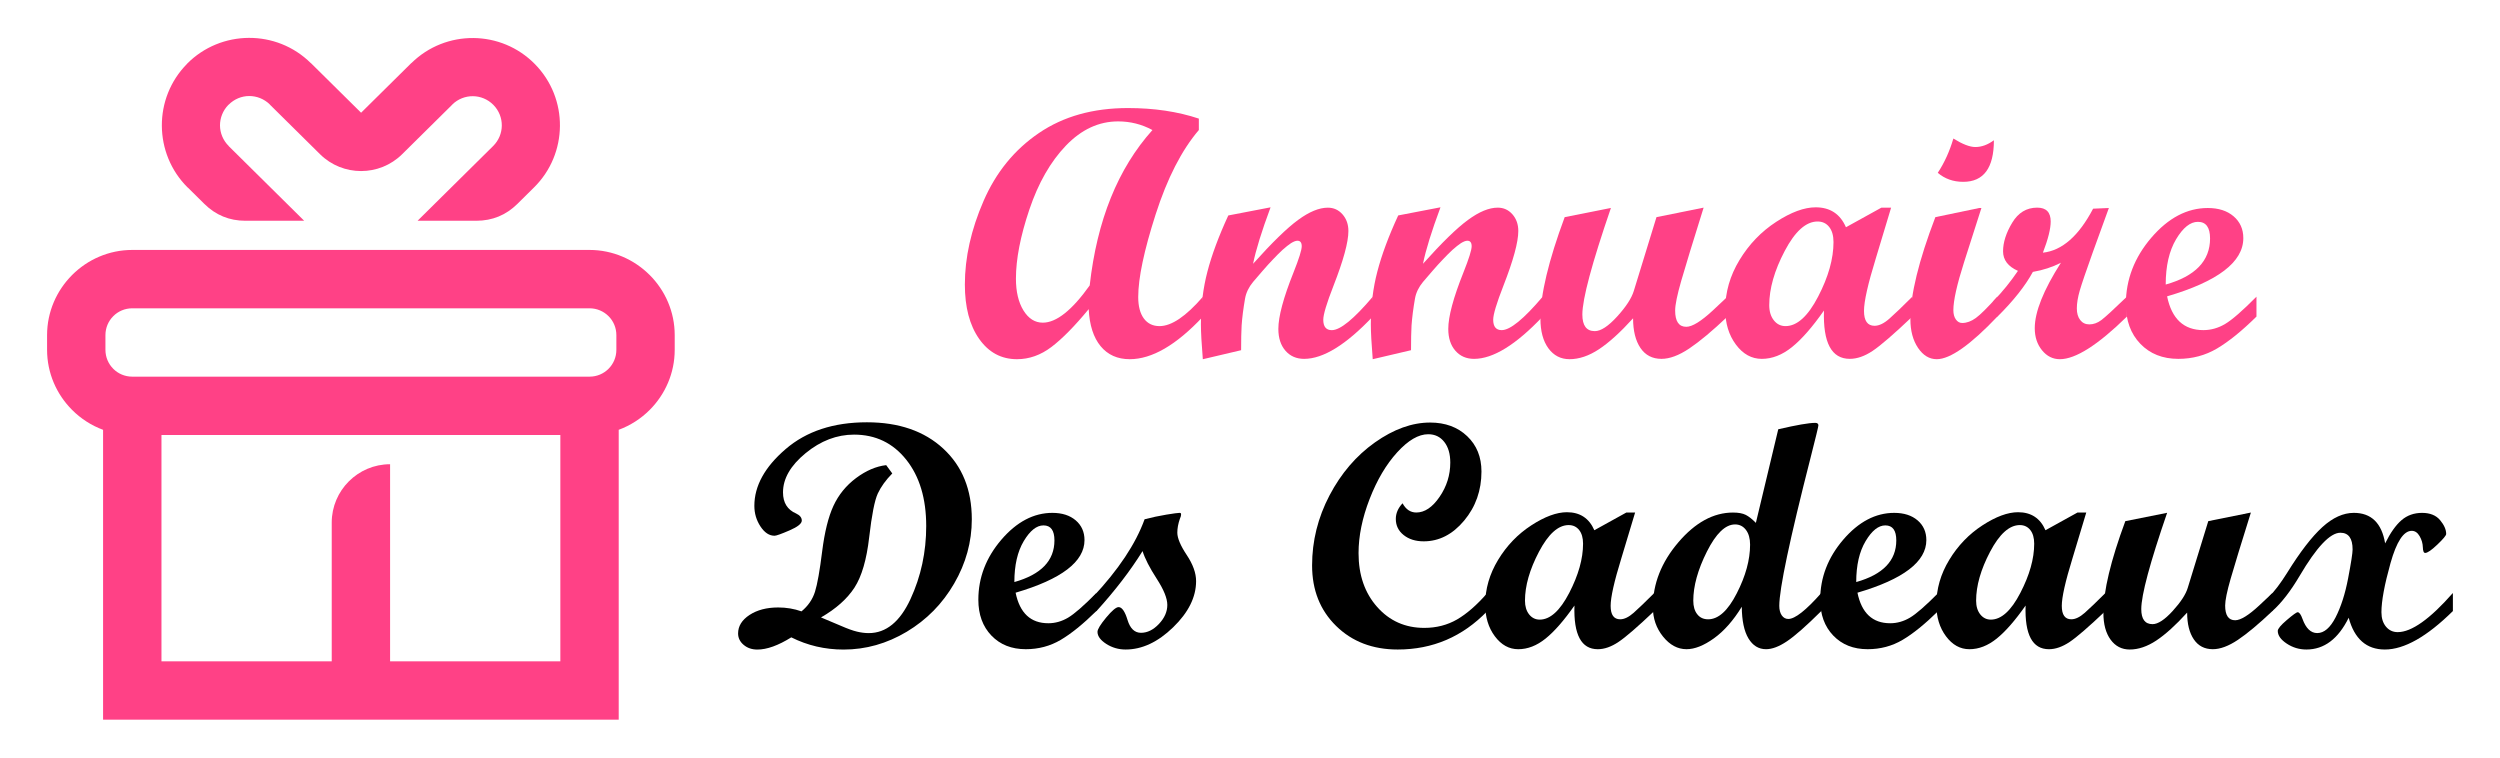 <?xml version="1.0" encoding="utf-8"?>
<!-- Generator: Adobe Illustrator 16.0.0, SVG Export Plug-In . SVG Version: 6.00 Build 0)  -->
<!DOCTYPE svg PUBLIC "-//W3C//DTD SVG 1.1//EN" "http://www.w3.org/Graphics/SVG/1.1/DTD/svg11.dtd">
<svg version="1.1" id="Calque_1" xmlns="http://www.w3.org/2000/svg" xmlns:xlink="http://www.w3.org/1999/xlink" x="0px" y="0px"
	 width="165px" height="50px" viewBox="0 0 165 50" enable-background="new 0 0 165 50" xml:space="preserve">
<g>
	<g>
		<g>
			<path fill="#FF4186" d="M79.387,20.906c-1.753,1.868-3.36,2.801-4.824,2.801c-0.808,0-1.449-0.286-1.921-0.857
				c-0.472-0.572-0.735-1.387-0.788-2.447c-0.923,1.12-1.74,1.951-2.453,2.493c-0.713,0.541-1.472,0.811-2.28,0.811
				c-1.036,0-1.869-0.447-2.498-1.343c-0.629-0.896-0.942-2.09-0.942-3.584c0-1.783,0.411-3.622,1.234-5.516
				c0.822-1.894,2.043-3.39,3.659-4.487c1.614-1.098,3.573-1.646,5.875-1.646c1.722,0,3.28,0.232,4.675,0.697v0.754
				c-1.135,1.327-2.085,3.183-2.852,5.568c-0.766,2.385-1.149,4.203-1.149,5.453c0,0.61,0.125,1.082,0.371,1.417
				c0.249,0.335,0.594,0.503,1.036,0.503c0.791,0,1.744-0.644,2.857-1.932V20.906z M76.061,8.583
				c-0.702-0.381-1.457-0.571-2.264-0.571c-1.273,0-2.42,0.532-3.442,1.594c-1.021,1.063-1.827,2.472-2.417,4.224
				c-0.591,1.753-0.886,3.274-0.886,4.562c0,0.861,0.166,1.56,0.496,2.097c0.333,0.538,0.758,0.807,1.276,0.807
				c0.899,0,1.932-0.82,3.097-2.458C72.402,14.539,73.782,11.121,76.061,8.583z"/>
			<path fill="#FF4186" d="M90.6,20.895c-1.76,1.859-3.269,2.79-4.526,2.79c-0.511,0-0.922-0.179-1.234-0.537
				c-0.312-0.359-0.469-0.838-0.469-1.441c0-0.815,0.335-2.062,1.006-3.738c0.358-0.9,0.537-1.471,0.537-1.715
				s-0.095-0.366-0.285-0.366c-0.107,0-0.249,0.053-0.423,0.161c-0.159,0.106-0.348,0.255-0.561,0.445
				c-0.19,0.175-0.403,0.389-0.641,0.641c-0.205,0.213-0.427,0.457-0.663,0.731l-0.64,0.744c-0.282,0.342-0.458,0.705-0.526,1.086
				c-0.113,0.647-0.19,1.242-0.228,1.783c-0.023,0.405-0.034,0.95-0.034,1.635l-2.527,0.595c-0.084-1.028-0.126-1.794-0.126-2.297
				c0-1.228,0.143-2.389,0.43-3.487c0.286-1.098,0.744-2.333,1.377-3.704l2.79-0.537c-0.587,1.577-0.972,2.82-1.155,3.727
				c1.248-1.395,2.24-2.36,2.975-2.897c0.734-0.538,1.387-0.807,1.958-0.807c0.388,0,0.711,0.146,0.97,0.44
				c0.258,0.293,0.389,0.66,0.389,1.102c0,0.73-0.328,1.934-0.983,3.611c-0.45,1.151-0.675,1.898-0.675,2.243
				c0,0.458,0.188,0.688,0.562,0.688c0.558,0,1.46-0.736,2.704-2.207V20.895z"/>
			<path fill="#FF4186" d="M101.815,20.895c-1.76,1.859-3.27,2.79-4.526,2.79c-0.511,0-0.922-0.179-1.234-0.537
				c-0.313-0.359-0.469-0.838-0.469-1.441c0-0.815,0.335-2.062,1.006-3.738c0.358-0.9,0.537-1.471,0.537-1.715
				s-0.095-0.366-0.285-0.366c-0.107,0-0.249,0.053-0.423,0.161c-0.16,0.106-0.348,0.255-0.561,0.445
				c-0.19,0.175-0.403,0.389-0.641,0.641c-0.205,0.213-0.427,0.457-0.663,0.731l-0.64,0.744c-0.282,0.342-0.458,0.705-0.526,1.086
				c-0.113,0.647-0.19,1.242-0.229,1.783c-0.022,0.405-0.034,0.95-0.034,1.635L90.6,23.707c-0.083-1.028-0.125-1.794-0.125-2.297
				c0-1.228,0.143-2.389,0.43-3.487c0.286-1.098,0.743-2.333,1.377-3.704l2.79-0.537c-0.587,1.577-0.972,2.82-1.155,3.727
				c1.248-1.395,2.24-2.36,2.975-2.897c0.734-0.538,1.386-0.807,1.957-0.807c0.389,0,0.711,0.146,0.971,0.44
				c0.258,0.293,0.388,0.66,0.388,1.102c0,0.73-0.327,1.934-0.982,3.611c-0.45,1.151-0.675,1.898-0.675,2.243
				c0,0.458,0.188,0.688,0.562,0.688c0.558,0,1.459-0.736,2.704-2.207V20.895z"/>
			<path fill="#FF4186" d="M114.014,20.895c-1.006,0.953-1.849,1.655-2.527,2.109c-0.679,0.453-1.287,0.681-1.829,0.681
				c-0.602,0-1.064-0.241-1.389-0.72c-0.323-0.48-0.486-1.132-0.486-1.956c-0.838,0.923-1.588,1.603-2.251,2.041
				c-0.663,0.438-1.312,0.657-1.943,0.657c-0.579,0-1.045-0.24-1.396-0.72c-0.35-0.48-0.525-1.132-0.525-1.955
				c0-1.585,0.532-3.818,1.601-6.7l3.052-0.607c-1.254,3.653-1.884,5.998-1.886,7.033c0,0.731,0.273,1.097,0.823,1.097
				c0.396,0,0.888-0.321,1.475-0.966c0.587-0.644,0.951-1.206,1.098-1.687l1.496-4.87l3.112-0.628
				c-0.719,2.293-1.211,3.905-1.479,4.835c-0.267,0.93-0.4,1.582-0.4,1.955c0,0.717,0.244,1.075,0.733,1.075
				c0.396,0,0.982-0.362,1.762-1.086l0.961-0.903V20.895z"/>
			<path fill="#FF4186" d="M126.213,20.895c-1.221,1.159-2.093,1.913-2.619,2.263c-0.525,0.351-1.028,0.526-1.509,0.526
				c-1.203,0-1.771-1.063-1.703-3.189c-0.763,1.09-1.466,1.894-2.11,2.412c-0.643,0.519-1.309,0.778-1.994,0.778
				c-0.671,0-1.241-0.314-1.708-0.943c-0.469-0.628-0.703-1.4-0.703-2.315c0-1.143,0.313-2.232,0.942-3.269
				c0.629-1.036,1.435-1.875,2.419-2.515c0.982-0.64,1.852-0.96,2.606-0.96c0.951,0,1.619,0.438,1.999,1.315l2.337-1.292h0.643
				l-1.01,3.35c-0.52,1.684-0.779,2.839-0.779,3.464c0,0.655,0.233,0.982,0.697,0.982c0.298,0,0.626-0.158,0.982-0.474
				c0.359-0.317,0.862-0.799,1.51-1.447V20.895z M117.844,21.523c0.762,0,1.48-0.649,2.154-1.949c0.676-1.3,1.013-2.498,1.013-3.596
				c0-0.427-0.095-0.76-0.286-1c-0.19-0.24-0.445-0.359-0.766-0.359c-0.762,0-1.485,0.647-2.167,1.943
				c-0.682,1.296-1.022,2.489-1.022,3.578c0,0.412,0.101,0.746,0.303,1.001C117.274,21.396,117.532,21.523,117.844,21.523z"/>
			<path fill="#FF4186" d="M131.825,20.895c-1.783,1.875-3.117,2.812-4,2.812c-0.489,0-0.9-0.25-1.236-0.748
				c-0.335-0.5-0.503-1.126-0.503-1.881c0-1.624,0.55-3.872,1.647-6.746l2.903-0.605h0.138l-1.145,3.578
				c-0.472,1.479-0.707,2.534-0.707,3.166c0,0.251,0.054,0.456,0.164,0.612c0.112,0.157,0.25,0.234,0.418,0.234
				c0.298,0,0.596-0.109,0.897-0.326c0.301-0.217,0.775-0.688,1.423-1.412V20.895z M131.597,9.257c0,1.829-0.676,2.744-2.024,2.744
				c-0.655,0-1.216-0.198-1.68-0.595c0.442-0.67,0.783-1.425,1.029-2.263c0.601,0.374,1.085,0.561,1.451,0.561
				C130.785,9.704,131.193,9.554,131.597,9.257z"/>
			<path fill="#FF4186" d="M140.375,20.895c-1.912,1.875-3.388,2.812-4.424,2.812c-0.465,0-0.857-0.196-1.177-0.588
				c-0.32-0.393-0.48-0.878-0.48-1.458c0-1.075,0.575-2.515,1.727-4.321c-0.564,0.29-1.182,0.491-1.852,0.605
				c-0.497,0.915-1.273,1.898-2.334,2.95h-0.262v-1.029c0.595-0.618,1.132-1.281,1.611-1.989c-0.655-0.29-0.982-0.72-0.982-1.292
				c0-0.587,0.2-1.214,0.601-1.881c0.398-0.667,0.95-1,1.651-1c0.595,0,0.892,0.305,0.892,0.915c0,0.479-0.171,1.166-0.515,2.058
				c1.266-0.137,2.369-1.105,3.314-2.904l1.04-0.045l-1.062,2.926c-0.442,1.235-0.728,2.075-0.858,2.521
				c-0.129,0.445-0.194,0.84-0.194,1.183c0,0.319,0.075,0.575,0.224,0.766c0.147,0.19,0.348,0.286,0.6,0.286
				c0.274,0,0.537-0.093,0.788-0.28c0.252-0.187,0.817-0.704,1.692-1.549V20.895z"/>
			<path fill="#FF4186" d="M148.926,20.895c-0.967,0.953-1.836,1.655-2.606,2.109c-0.77,0.453-1.619,0.681-2.549,0.681
				c-1.037,0-1.872-0.332-2.509-0.995c-0.637-0.663-0.955-1.535-0.955-2.617c0-1.616,0.561-3.077,1.68-4.384
				c1.121-1.307,2.363-1.96,3.728-1.96c0.71,0,1.276,0.182,1.703,0.548c0.427,0.366,0.641,0.846,0.641,1.44
				c0,1.578-1.678,2.858-5.031,3.842c0.307,1.486,1.103,2.229,2.391,2.229c0.503,0,0.983-0.135,1.439-0.406
				c0.458-0.27,1.147-0.871,2.069-1.801V20.895z M142.937,18.78c1.95-0.548,2.927-1.562,2.927-3.041
				c0-0.732-0.268-1.098-0.802-1.098c-0.503,0-0.982,0.383-1.44,1.149C143.166,16.557,142.937,17.553,142.937,18.78z"/>
		</g>
		<g>
			<path d="M54.186,40.75l1.323,0.558c0.427,0.187,0.776,0.313,1.048,0.378c0.272,0.066,0.532,0.099,0.781,0.099
				c1.144,0,2.062-0.75,2.755-2.247c0.692-1.499,1.037-3.104,1.037-4.819c0-1.813-0.438-3.271-1.316-4.377
				c-0.879-1.104-2.027-1.657-3.446-1.657c-1.136,0-2.202,0.407-3.197,1.223s-1.493,1.68-1.493,2.589
				c0,0.683,0.29,1.146,0.868,1.395c0.248,0.117,0.372,0.272,0.372,0.465c0,0.2-0.271,0.417-0.812,0.65
				c-0.54,0.234-0.869,0.352-0.986,0.352c-0.352,0-0.661-0.205-0.93-0.614c-0.27-0.411-0.403-0.863-0.403-1.359
				c0-1.314,0.688-2.564,2.062-3.744c1.375-1.183,3.163-1.771,5.367-1.771c2.107,0,3.788,0.58,5.042,1.74
				c1.253,1.16,1.881,2.715,1.881,4.664c0,1.488-0.389,2.9-1.163,4.235c-0.774,1.338-1.818,2.397-3.13,3.184
				c-1.313,0.784-2.703,1.177-4.17,1.177c-1.232,0-2.383-0.269-3.451-0.806c-0.86,0.537-1.606,0.806-2.24,0.806
				c-0.358,0-0.66-0.103-0.904-0.31c-0.245-0.207-0.367-0.458-0.367-0.755c0-0.48,0.251-0.888,0.754-1.219
				c0.504-0.33,1.134-0.495,1.891-0.495c0.537,0,1.051,0.085,1.539,0.258c0.435-0.359,0.73-0.789,0.89-1.291
				c0.158-0.503,0.316-1.392,0.474-2.666c0.16-1.273,0.407-2.277,0.745-3.007s0.835-1.341,1.492-1.834
				c0.659-0.491,1.321-0.776,1.989-0.853l0.402,0.549c-0.427,0.434-0.744,0.873-0.955,1.322c-0.208,0.446-0.399,1.41-0.569,2.888
				c-0.169,1.478-0.493,2.586-0.972,3.326C55.913,39.523,55.178,40.179,54.186,40.75z"/>
			<path d="M72.361,40.327c-0.875,0.86-1.66,1.496-2.355,1.906s-1.464,0.614-2.304,0.614c-0.938,0-1.691-0.299-2.268-0.899
				c-0.575-0.599-0.863-1.387-0.863-2.365c0-1.46,0.507-2.78,1.519-3.963c1.013-1.18,2.137-1.771,3.369-1.771
				c0.641,0,1.153,0.165,1.539,0.495c0.385,0.331,0.579,0.765,0.579,1.302c0,1.425-1.517,2.583-4.547,3.472
				c0.276,1.344,0.995,2.016,2.16,2.016c0.454,0,0.888-0.123,1.302-0.367c0.413-0.244,1.036-0.787,1.869-1.628V40.327z
				 M66.948,38.415c1.764-0.495,2.645-1.411,2.645-2.748c0-0.661-0.241-0.991-0.723-0.991c-0.455,0-0.889,0.346-1.303,1.038
				C67.155,36.406,66.948,37.307,66.948,38.415z"/>
			<path d="M75.543,34.272c0.475-0.124,0.954-0.226,1.436-0.306c0.482-0.078,0.772-0.117,0.869-0.117
				c0.067,0,0.103,0.026,0.103,0.082c0,0.104-0.027,0.21-0.083,0.321c-0.109,0.315-0.165,0.619-0.165,0.908
				c0.002,0.358,0.208,0.848,0.619,1.467c0.414,0.62,0.62,1.196,0.62,1.726c0,1.054-0.504,2.069-1.514,3.048
				c-1.009,0.979-2.054,1.467-3.135,1.467c-0.469,0-0.896-0.123-1.281-0.371s-0.578-0.514-0.578-0.797
				c0-0.164,0.19-0.478,0.572-0.94c0.383-0.461,0.657-0.691,0.821-0.691c0.221,0,0.418,0.282,0.59,0.848
				c0.172,0.564,0.467,0.848,0.888,0.848s0.815-0.195,1.184-0.584c0.369-0.39,0.554-0.808,0.554-1.256
				c0-0.435-0.235-1.013-0.703-1.734c-0.469-0.725-0.778-1.331-0.931-1.819c-0.799,1.287-1.812,2.606-3.037,3.957h-0.237v-0.931
				C73.822,37.6,74.958,35.892,75.543,34.272z"/>
			<path d="M98.159,40.337c-1.633,1.688-3.603,2.531-5.909,2.531c-1.652,0-3.008-0.518-4.066-1.555
				c-1.057-1.036-1.586-2.368-1.586-3.993c0-1.618,0.383-3.157,1.147-4.618c0.766-1.46,1.766-2.627,3.001-3.503
				c1.237-0.874,2.451-1.311,3.643-1.311c0.998,0,1.813,0.299,2.443,0.898c0.631,0.599,0.945,1.378,0.945,2.334
				c0,1.246-0.381,2.327-1.142,3.239c-0.762,0.912-1.651,1.369-2.671,1.369c-0.537,0-0.979-0.139-1.322-0.414
				c-0.345-0.274-0.518-0.63-0.518-1.063c0-0.373,0.148-0.718,0.445-1.034c0.221,0.406,0.523,0.609,0.909,0.609
				c0.55,0,1.063-0.344,1.534-1.033c0.473-0.688,0.707-1.442,0.707-2.262c0-0.572-0.132-1.027-0.397-1.364
				c-0.265-0.338-0.618-0.507-1.059-0.507c-0.641,0-1.324,0.399-2.052,1.199c-0.727,0.799-1.332,1.825-1.817,3.078
				c-0.486,1.254-0.729,2.446-0.729,3.574c0,1.44,0.409,2.622,1.225,3.545c0.817,0.923,1.855,1.385,3.115,1.385
				c0.799,0,1.519-0.187,2.16-0.555c0.641-0.373,1.305-0.95,1.993-1.739V40.337z"/>
			<path d="M109.183,40.327c-1.103,1.046-1.891,1.729-2.367,2.045c-0.474,0.317-0.929,0.476-1.363,0.476
				c-1.088,0-1.601-0.961-1.539-2.882c-0.689,0.984-1.323,1.711-1.906,2.18c-0.582,0.469-1.184,0.702-1.803,0.702
				c-0.607,0-1.121-0.284-1.545-0.853c-0.423-0.567-0.636-1.266-0.636-2.091c0-1.034,0.284-2.019,0.853-2.956
				c0.568-0.937,1.297-1.694,2.186-2.272c0.889-0.579,1.674-0.869,2.355-0.869c0.861,0,1.464,0.397,1.808,1.189l2.111-1.168h0.58
				l-0.911,3.026c-0.47,1.522-0.704,2.567-0.704,3.131c0,0.594,0.21,0.889,0.631,0.889c0.27,0,0.563-0.144,0.888-0.428
				c0.322-0.286,0.777-0.723,1.363-1.308V40.327z M101.621,40.895c0.689,0,1.338-0.587,1.948-1.762
				c0.607-1.174,0.913-2.257,0.913-3.248c0-0.387-0.087-0.688-0.259-0.905c-0.173-0.216-0.402-0.325-0.692-0.325
				c-0.688,0-1.34,0.586-1.957,1.757c-0.616,1.171-0.925,2.249-0.925,3.233c0,0.372,0.091,0.674,0.273,0.905
				C101.104,40.779,101.337,40.895,101.621,40.895z"/>
			<path d="M120.207,40.327c-0.991,0.984-1.748,1.65-2.268,1.998c-0.521,0.35-0.979,0.522-1.38,0.522
				c-0.489,0-0.875-0.237-1.162-0.713c-0.285-0.476-0.432-1.171-0.439-2.088c-0.563,0.917-1.179,1.612-1.844,2.088
				s-1.266,0.713-1.804,0.713c-0.585,0-1.101-0.277-1.549-0.832s-0.672-1.203-0.672-1.947c0-1.536,0.56-2.959,1.68-4.272
				c1.119-1.312,2.322-1.968,3.61-1.968c0.358,0,0.639,0.052,0.843,0.155c0.202,0.104,0.424,0.279,0.666,0.526l1.477-6.178
				c1.208-0.28,2.02-0.422,2.44-0.422c0.137,0,0.209,0.055,0.209,0.165c0,0.075-0.173,0.788-0.517,2.137
				c-1.378,5.4-2.064,8.658-2.064,9.773c0,0.263,0.055,0.473,0.164,0.631c0.111,0.158,0.254,0.236,0.433,0.236
				c0.44,0,1.165-0.57,2.177-1.714V40.327z M112.738,40.874c0.675,0,1.305-0.57,1.889-1.715c0.586-1.143,0.879-2.214,0.879-3.213
				c0-0.405-0.091-0.729-0.273-0.972c-0.183-0.24-0.422-0.362-0.718-0.362c-0.641,0-1.26,0.599-1.86,1.794
				c-0.599,1.194-0.898,2.274-0.898,3.238c0,0.379,0.088,0.679,0.263,0.898C112.194,40.765,112.434,40.874,112.738,40.874z"/>
			<path d="M127.924,40.327c-0.876,0.86-1.66,1.496-2.356,1.906c-0.694,0.41-1.462,0.614-2.304,0.614
				c-0.937,0-1.692-0.299-2.268-0.899c-0.575-0.599-0.862-1.387-0.862-2.365c0-1.46,0.506-2.78,1.519-3.963
				c1.013-1.18,2.135-1.771,3.367-1.771c0.642,0,1.154,0.165,1.541,0.495c0.386,0.331,0.578,0.765,0.578,1.302
				c0,1.425-1.516,2.583-4.547,3.472c0.275,1.344,0.996,2.016,2.16,2.016c0.455,0,0.889-0.123,1.302-0.367
				c0.414-0.244,1.036-0.787,1.87-1.628V40.327z M122.511,38.415c1.762-0.495,2.644-1.411,2.644-2.748
				c0-0.661-0.24-0.991-0.723-0.991c-0.454,0-0.89,0.346-1.302,1.038C122.717,36.406,122.511,37.307,122.511,38.415z"/>
			<path d="M138.958,40.327c-1.103,1.046-1.892,1.729-2.366,2.045c-0.476,0.317-0.929,0.476-1.363,0.476
				c-1.089,0-1.602-0.961-1.54-2.882c-0.688,0.984-1.325,1.711-1.906,2.18s-1.183,0.702-1.802,0.702
				c-0.607,0-1.122-0.284-1.545-0.853c-0.424-0.567-0.636-1.266-0.636-2.091c0-1.034,0.283-2.019,0.853-2.956
				c0.568-0.937,1.296-1.694,2.185-2.272c0.89-0.579,1.673-0.869,2.355-0.869c0.861,0,1.464,0.397,1.808,1.189l2.112-1.168h0.58
				l-0.911,3.026c-0.47,1.522-0.704,2.567-0.704,3.131c0,0.594,0.21,0.889,0.63,0.889c0.268,0,0.563-0.144,0.887-0.428
				c0.323-0.286,0.779-0.723,1.364-1.308V40.327z M131.395,40.895c0.688,0,1.339-0.587,1.947-1.762
				c0.61-1.174,0.915-2.257,0.915-3.248c0-0.387-0.086-0.688-0.258-0.905c-0.173-0.216-0.404-0.325-0.692-0.325
				c-0.688,0-1.342,0.586-1.959,1.757c-0.616,1.171-0.924,2.249-0.924,3.233c0,0.372,0.091,0.674,0.274,0.905
				C130.88,40.779,131.114,40.895,131.395,40.895z"/>
			<path d="M149.982,40.327c-0.909,0.86-1.671,1.496-2.284,1.906s-1.163,0.614-1.653,0.614c-0.543,0-0.961-0.217-1.254-0.651
				c-0.293-0.433-0.439-1.022-0.439-1.766c-0.757,0.834-1.436,1.447-2.035,1.844c-0.599,0.396-1.185,0.594-1.756,0.594
				c-0.524,0-0.945-0.217-1.261-0.65c-0.317-0.434-0.476-1.022-0.476-1.768c0-1.432,0.481-3.45,1.447-6.054l2.76-0.552
				c-1.136,3.303-1.705,5.422-1.707,6.357c0,0.662,0.248,0.993,0.744,0.993c0.358,0,0.803-0.292,1.333-0.874s0.86-1.089,0.991-1.523
				l1.354-4.401l2.812-0.568c-0.65,2.072-1.094,3.53-1.336,4.37c-0.242,0.841-0.362,1.43-0.362,1.768
				c0,0.647,0.221,0.971,0.661,0.971c0.357,0,0.889-0.326,1.593-0.981l0.868-0.816V40.327z"/>
			<path d="M161.894,40.327c-1.716,1.693-3.213,2.541-4.494,2.541c-1.213,0-2.008-0.699-2.387-2.097
				c-0.689,1.397-1.618,2.097-2.79,2.097c-0.475,0-0.908-0.131-1.302-0.393c-0.393-0.262-0.588-0.54-0.588-0.837
				c0-0.137,0.199-0.377,0.599-0.718c0.399-0.34,0.637-0.512,0.714-0.512c0.109,0,0.216,0.148,0.32,0.443
				c0.226,0.622,0.55,0.932,0.971,0.932c0.454,0,0.858-0.348,1.214-1.039c0.354-0.692,0.631-1.552,0.826-2.578
				c0.195-1.025,0.295-1.659,0.295-1.901c0-0.736-0.269-1.104-0.807-1.104c-0.675,0-1.57,0.947-2.686,2.842
				c-0.593,1.004-1.192,1.78-1.798,2.324h-0.237v-0.931c0.365-0.357,0.768-0.889,1.208-1.591c0.854-1.377,1.627-2.381,2.32-3.012
				c0.691-0.63,1.386-0.944,2.081-0.944c1.15,0,1.839,0.671,2.067,2.014c0.344-0.696,0.703-1.204,1.079-1.529
				c0.375-0.323,0.828-0.484,1.358-0.484c0.523,0,0.92,0.159,1.189,0.479c0.268,0.321,0.402,0.626,0.402,0.914
				c0,0.097-0.194,0.33-0.58,0.698s-0.653,0.553-0.806,0.553c-0.097,0-0.147-0.126-0.154-0.378
				c-0.008-0.251-0.077-0.494-0.212-0.728c-0.135-0.234-0.309-0.353-0.52-0.353c-0.538,0-1.005,0.714-1.404,2.137
				c-0.397,1.422-0.597,2.5-0.597,3.236c0,0.394,0.1,0.71,0.299,0.951c0.2,0.24,0.456,0.362,0.774,0.362
				c0.915,0,2.129-0.861,3.643-2.584V40.327z"/>
		</g>
	</g>
	<path fill="#FF4186" d="M38.91,20.348H27.179h-6.723H8.729c-0.489,0-0.932,0.198-1.249,0.514L7.473,20.87
		c-0.317,0.317-0.514,0.759-0.514,1.249v0.969c0,0.49,0.197,0.932,0.514,1.249l0.007,0.008c0.317,0.317,0.76,0.514,1.249,0.514
		H38.91c0.489,0,0.932-0.197,1.248-0.514l0.008-0.008c0.317-0.317,0.514-0.759,0.514-1.249v-0.969c0-0.49-0.196-0.932-0.514-1.249
		l-0.008-0.008C39.841,20.546,39.399,20.348,38.91,20.348 M25.746,30.639v13.008h11.237V28.711h-9.067h-2.169h-3.853h-5.247h-5.99
		v14.935h11.237v-9.154C21.893,32.37,23.624,30.639,25.746,30.639z M8.729,16.496h7.83h5.464h3.587h5.464h7.834
		c1.539,0,2.944,0.631,3.966,1.65l0.008,0.007c1.019,1.021,1.649,2.426,1.649,3.966v0.969c0,1.54-0.631,2.945-1.649,3.965
		l-0.008,0.008c-0.573,0.572-1.269,1.021-2.039,1.306V47.5H6.803V28.368c-0.771-0.285-1.465-0.735-2.039-1.307l-0.007-0.008
		c-1.02-1.021-1.65-2.425-1.65-3.965v-0.969c0-1.54,0.631-2.944,1.65-3.966l0.007-0.007C5.785,17.127,7.189,16.496,8.729,16.496z
		 M12.39,12.38c-1.129-1.118-1.7-2.595-1.708-4.081c-0.008-1.476,0.546-2.955,1.663-4.085V4.208c1.117-1.129,2.596-1.7,4.08-1.708
		c1.477-0.008,2.956,0.545,4.086,1.663h0.007l3.314,3.277l3.314-3.277h0.008c1.133-1.115,2.613-1.665,4.089-1.653
		c1.476,0.012,2.948,0.587,4.061,1.721c1.114,1.133,1.665,2.613,1.652,4.088c-0.013,1.477-0.587,2.948-1.72,4.062l-1.087,1.075
		c-0.749,0.741-1.656,1.114-2.709,1.114H27.56l4.983-4.928c0.379-0.373,0.572-0.863,0.576-1.353
		c0.004-0.491-0.181-0.985-0.553-1.364c-0.374-0.379-0.864-0.572-1.354-0.576c-0.489-0.004-0.982,0.179-1.361,0.55l0.003,0.003
		l-3.314,3.277c-1.498,1.481-3.919,1.481-5.417,0l-3.315-3.278l0.004-0.003c-0.382-0.376-0.88-0.563-1.372-0.56
		c-0.487,0.002-0.978,0.196-1.357,0.579L15.08,6.913c-0.376,0.382-0.563,0.88-0.56,1.373c0.003,0.486,0.197,0.977,0.58,1.356
		l-0.004,0.003l4.98,4.925h-3.881c-1.054,0-1.96-0.373-2.709-1.114l-1.087-1.075H12.39z"/>
</g>
</svg>
